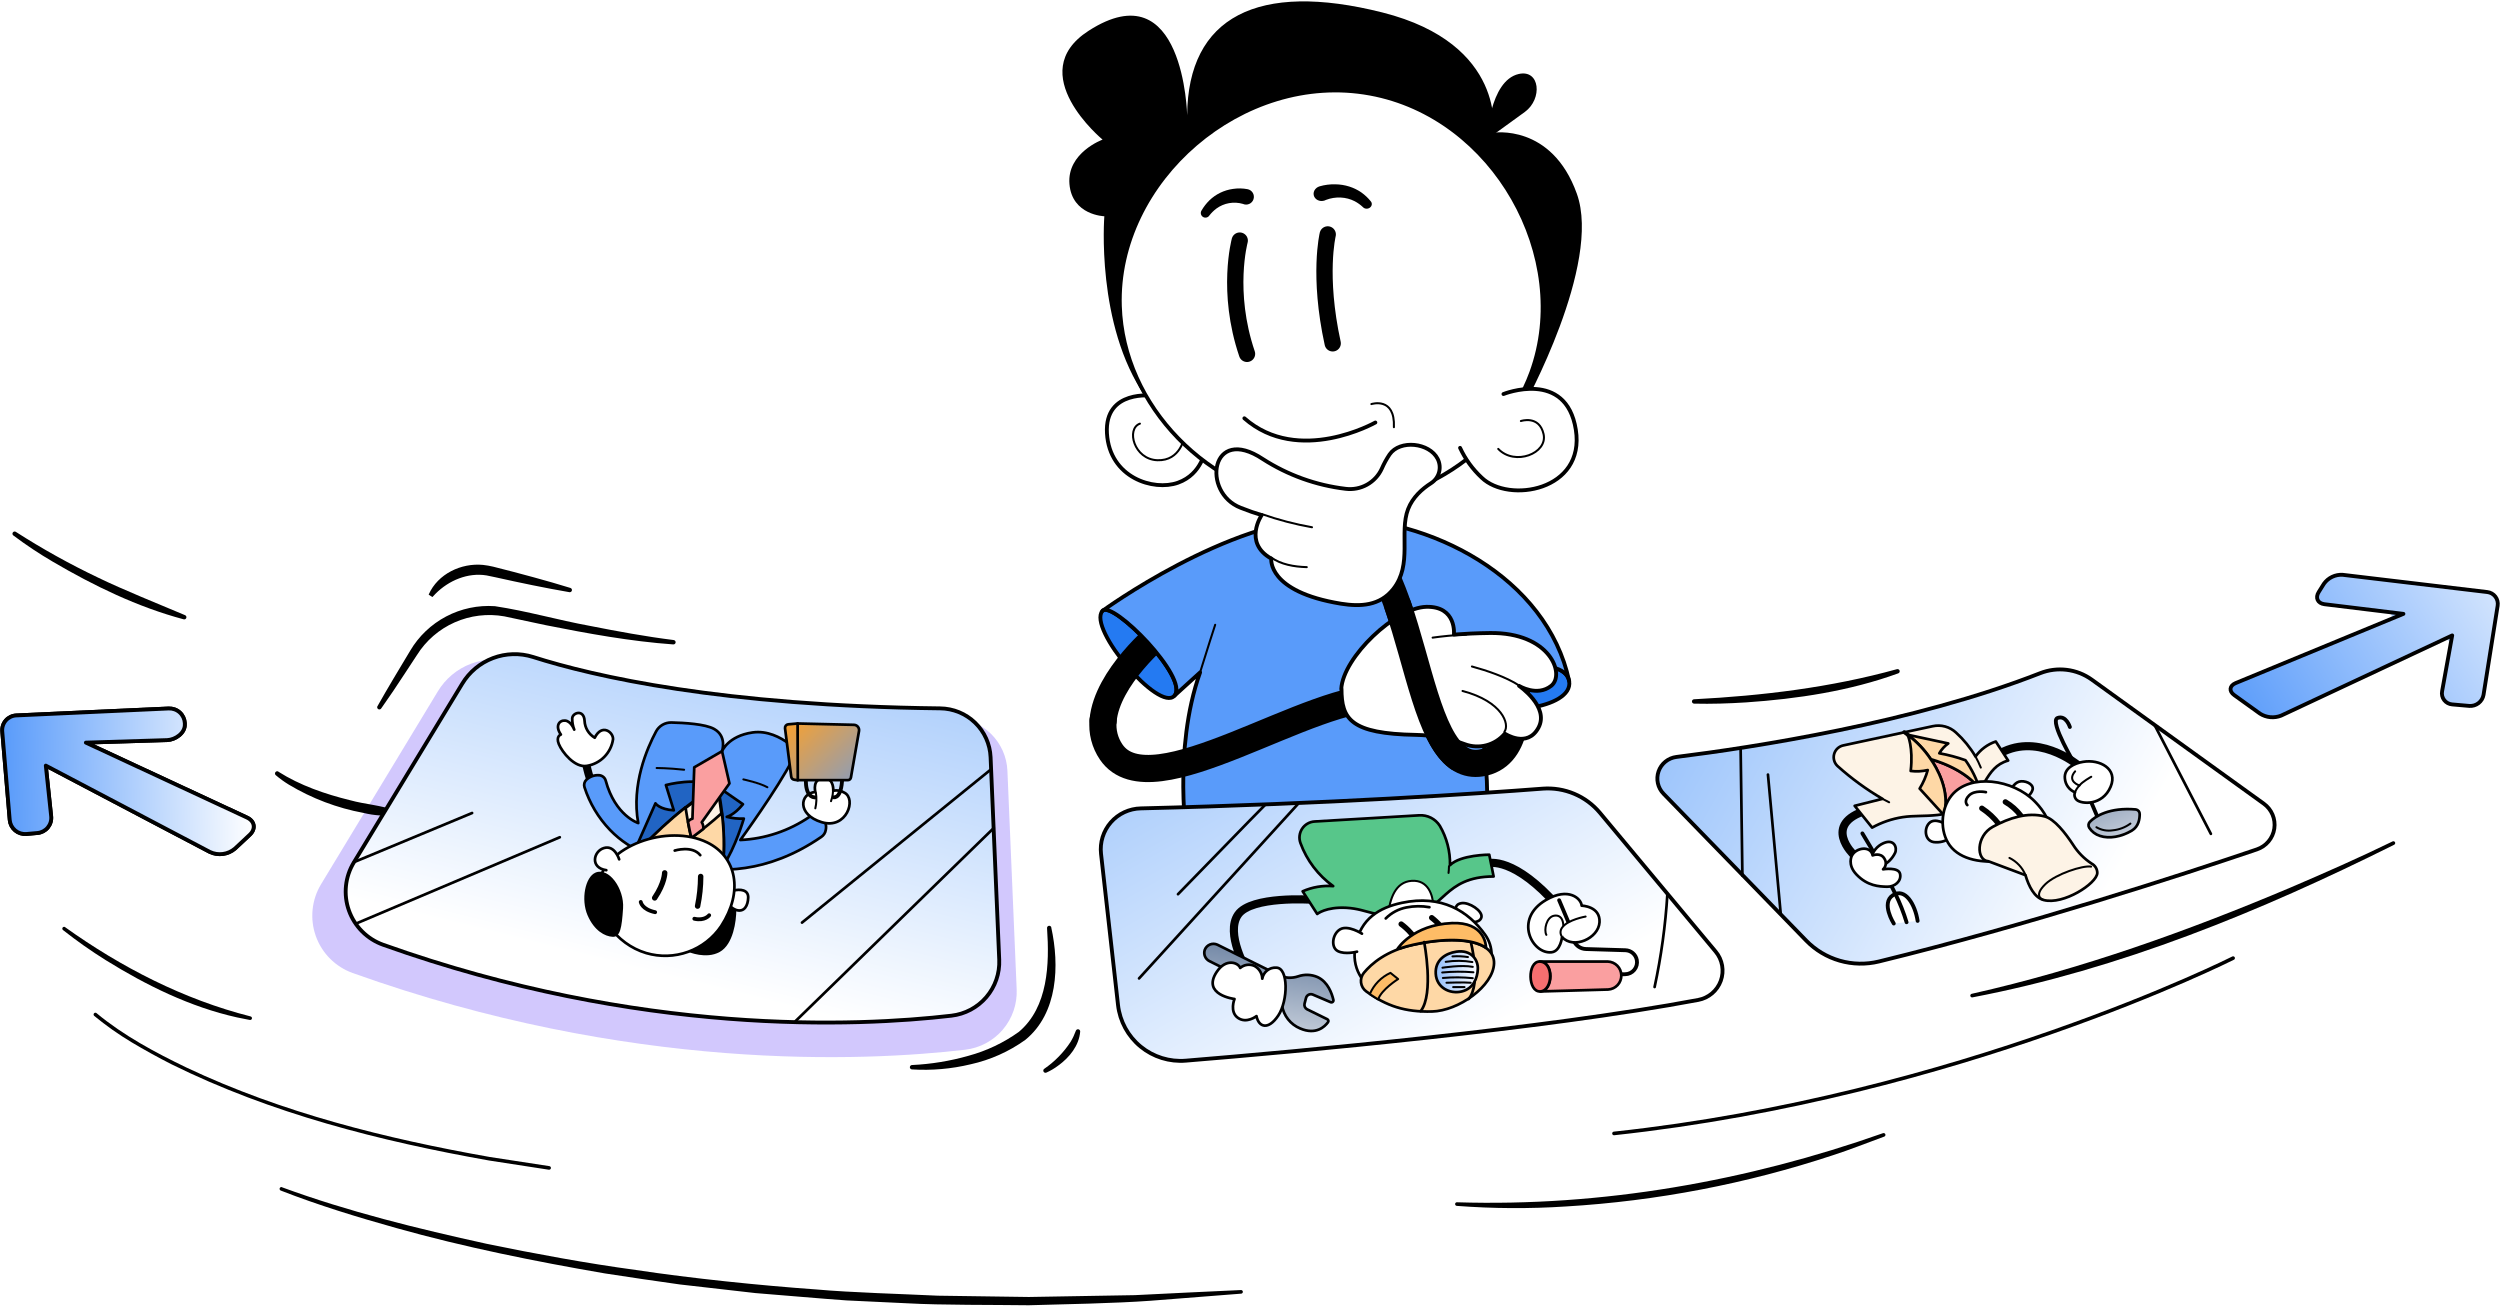 <?xml version="1.0" encoding="UTF-8"?> <svg xmlns="http://www.w3.org/2000/svg" width="634" height="332" viewBox="0 0 634 332" fill="none"> <g clip-path="url(#clip0_64_4447)"> <g filter="url(#filter0_f_64_4447)"> <path d="M130.426 168.017C147.066 173.328 181.927 181.385 241.682 182.097C245.256 182.138 248.679 183.545 251.246 186.031C253.812 188.516 255.327 191.889 255.48 195.456L257.829 250.898C257.988 254.627 256.73 258.279 254.306 261.119C251.881 263.96 248.471 265.78 244.76 266.213C219.052 269.208 159.642 271.899 89.425 246.752C87.27 245.977 85.314 244.733 83.698 243.111C82.083 241.489 80.848 239.528 80.084 237.371C79.32 235.214 79.045 232.914 79.279 230.638C79.513 228.362 80.251 226.166 81.438 224.209L111.037 175.331C112.976 172.112 115.943 169.64 119.461 168.313C122.979 166.986 126.841 166.882 130.426 168.017Z" fill="#C0B1FD" fill-opacity="0.7"></path> </g> <path d="M376.868 177.302C377.98 181.917 399.123 179.954 397.94 172.734C396.758 165.515 374.95 169.347 376.868 177.302Z" fill="#247AF2" stroke="black" stroke-width="0.979" stroke-linecap="round" stroke-linejoin="round"></path> <path d="M382.319 160.517C382.319 160.517 386.234 174.987 383.767 184.803" stroke="black" stroke-width="6.891" stroke-linecap="round" stroke-linejoin="round"></path> <path d="M279.582 154.924C282.048 152.069 301.687 171.999 297.858 176.418C294.029 180.837 275.745 159.335 279.582 154.924Z" fill="#247AF2" stroke="black" stroke-width="0.979" stroke-linecap="round" stroke-linejoin="round"></path> <path d="M294.17 160.665C294.17 160.665 280.694 171.717 279.746 182.707" stroke="black" stroke-width="6.891" stroke-linecap="round" stroke-linejoin="round"></path> <path d="M376.868 177.302C374.95 169.347 396.758 165.522 397.94 172.734C392.342 146.382 362.703 131.067 337.066 131.364C311.429 131.661 279.582 154.923 279.582 154.923C282.048 152.068 301.687 171.999 297.858 176.418L304.342 170.528C297.294 190.255 301.1 213.814 301.1 213.814L376.422 209.989C379.366 198.209 372.585 165.225 372.585 165.225C374.277 169.152 375.708 173.186 376.868 177.302Z" fill="#599BFA" stroke="black" stroke-width="0.979" stroke-linecap="round" stroke-linejoin="round"></path> <path d="M386.406 103.018C386.406 103.018 406.304 67.037 399.89 49.133C393.477 31.229 378.67 33.669 378.67 33.669C378.67 33.669 382.201 11.143 350.589 3.164C318.977 -4.814 301.257 4.267 301.061 29.227C301.061 29.227 300.278 -7.778 276.074 7.803C259.277 18.62 279.613 35.406 279.613 35.406C279.613 35.406 270.553 38.722 271.211 46.669C271.869 54.616 280.06 54.843 280.06 54.843C280.06 54.843 277.843 82.446 290.451 100.562L386.406 103.018Z" fill="black"></path> <path d="M377.08 35.328C377.08 35.328 377.683 20.467 385.153 18.762C390.564 17.549 391.23 25.058 386.719 28.375C382.209 31.691 377.08 35.328 377.08 35.328Z" fill="black"></path> <path d="M326.816 122.674C328.604 126.561 329.665 130.741 329.948 135.009C330.041 136.884 330.843 138.654 332.192 139.96C333.541 141.267 335.336 142.014 337.215 142.049C338.96 142.077 340.659 141.488 342.012 140.386C343.365 139.284 344.284 137.74 344.607 136.026C345.178 132.897 345.828 128.611 346.306 123.151L326.816 122.674Z" fill="white" stroke="black" stroke-width="0.979" stroke-linecap="round" stroke-linejoin="round"></path> <path d="M292.439 100.366C292.439 100.366 280.059 98.638 280.725 109.901C281.39 121.165 292.549 124.622 298.735 122.416C304.921 120.21 305.704 113.836 305.704 113.836" fill="white"></path> <path d="M292.439 100.366C292.439 100.366 280.059 98.638 280.725 109.901C281.39 121.165 292.549 124.622 298.735 122.416C304.921 120.21 305.704 113.836 305.704 113.836" stroke="black" stroke-width="0.979" stroke-linecap="round" stroke-linejoin="round"></path> <path d="M300.356 110.746C300.356 110.746 299.471 116.933 293.504 116.714C287.538 116.495 285.549 108.728 289.08 107.438" fill="white"></path> <path d="M300.356 110.746C300.356 110.746 299.471 116.933 293.504 116.714C287.538 116.495 285.549 108.728 289.08 107.438" stroke="black" stroke-width="0.517" stroke-linecap="round" stroke-linejoin="round"></path> <path d="M388.356 94.406C380.345 116.362 356.392 130.214 332.641 127.758C306.425 125.044 284.805 102.924 283.998 77.62C282.98 45.793 315.164 17.822 347.426 23.736C378.943 29.5 398.935 65.356 388.356 94.406Z" fill="white" stroke="black" stroke-width="0.979" stroke-linecap="round" stroke-linejoin="round"></path> <path d="M381.277 99.928C381.277 99.928 397.196 93.522 399.632 108.986C402.067 124.45 382.608 127.759 375.756 121.133C373.456 118.994 371.594 116.428 370.275 113.578" fill="white"></path> <path d="M381.277 99.928C381.277 99.928 397.196 93.522 399.632 108.986C402.067 124.45 382.608 127.759 375.756 121.133C373.456 118.994 371.594 116.428 370.275 113.578" stroke="black" stroke-width="0.979" stroke-linecap="round" stroke-linejoin="round"></path> <path d="M385.701 106.772C385.701 106.772 390.345 105.208 391.449 110.089C392.553 114.97 384.151 118.255 379.954 113.843" fill="white"></path> <path d="M385.701 106.772C385.701 106.772 390.345 105.208 391.449 110.089C392.553 114.97 384.151 118.255 379.954 113.843" stroke="black" stroke-width="0.517" stroke-linecap="round" stroke-linejoin="round"></path> <path d="M348.792 107.148C348.792 107.148 329.34 118.146 315.571 106.076L348.792 107.148Z" fill="white"></path> <path d="M348.792 107.148C348.792 107.148 329.34 118.146 315.571 106.076" stroke="black" stroke-width="0.979" stroke-linecap="round" stroke-linejoin="round"></path> <path d="M315.192 51.706C314.058 51.377 312.863 51.312 311.7 51.516C310.537 51.721 309.437 52.19 308.484 52.887C307.809 53.396 307.205 53.992 306.687 54.66C306.602 54.789 306.493 54.9 306.365 54.988C306.238 55.075 306.094 55.136 305.943 55.168C305.791 55.2 305.635 55.201 305.483 55.173C305.331 55.144 305.187 55.086 305.057 55.002C304.928 54.917 304.816 54.808 304.729 54.681C304.641 54.553 304.58 54.41 304.548 54.259C304.517 54.108 304.515 53.952 304.543 53.8C304.572 53.648 304.63 53.503 304.715 53.374C305.258 52.44 305.923 51.583 306.692 50.823C308.32 49.245 310.409 48.226 312.656 47.913C313.898 47.719 315.164 47.742 316.398 47.98C316.671 48.035 316.929 48.146 317.156 48.308C317.383 48.469 317.573 48.676 317.714 48.916C317.854 49.156 317.943 49.423 317.973 49.699C318.003 49.976 317.975 50.255 317.889 50.52C317.804 50.784 317.663 51.028 317.476 51.234C317.29 51.441 317.062 51.605 316.807 51.717C316.552 51.83 316.276 51.886 315.998 51.885C315.72 51.883 315.445 51.822 315.192 51.706Z" fill="black"></path> <path d="M336.278 50.692C337.459 50.24 338.729 50.036 339.99 50.094C341.251 50.153 342.469 50.473 343.55 51.03C344.318 51.438 345.017 51.94 345.631 52.52C345.733 52.635 345.86 52.729 346.004 52.797C346.149 52.866 346.308 52.908 346.472 52.92C346.637 52.933 346.803 52.916 346.963 52.87C347.123 52.825 347.272 52.752 347.403 52.655C347.534 52.559 347.643 52.441 347.725 52.307C347.806 52.175 347.859 52.029 347.879 51.88C347.899 51.731 347.887 51.581 347.843 51.438C347.798 51.296 347.723 51.164 347.621 51.049C346.956 50.216 346.168 49.471 345.278 48.832C343.395 47.508 341.071 46.776 338.642 46.742C337.298 46.704 335.948 46.877 334.652 47.253C334.365 47.338 334.099 47.476 333.871 47.658C333.644 47.84 333.46 48.062 333.331 48.309C333.202 48.557 333.132 48.824 333.125 49.093C333.117 49.363 333.173 49.628 333.289 49.872C333.404 50.117 333.577 50.334 333.795 50.51C334.013 50.687 334.272 50.818 334.554 50.895C334.836 50.973 335.136 50.995 335.433 50.96C335.73 50.925 336.018 50.834 336.278 50.692Z" fill="black"></path> <path d="M323.942 137.912C323.942 137.912 325.712 148.518 336.33 148.737C346.948 148.956 350.033 142.112 349.368 135.925" stroke="black" stroke-width="0.517" stroke-linecap="round" stroke-linejoin="round"></path> <path d="M304.342 170.521C305.963 165.218 308.171 158.444 308.171 158.444" stroke="black" stroke-width="0.517" stroke-linecap="round" stroke-linejoin="round"></path> <path d="M279.222 216.529L283.528 254.856C283.991 258.988 286.05 262.777 289.268 265.416C292.486 268.054 296.608 269.334 300.756 268.982C329.408 266.635 391.371 260.972 430.672 253.581C431.968 253.339 433.179 252.763 434.183 251.91C435.187 251.057 435.951 249.956 436.397 248.717C436.844 247.477 436.958 246.143 436.728 244.846C436.499 243.549 435.933 242.335 435.089 241.324L405.74 206.126C403.983 204.026 401.75 202.375 399.227 201.31C396.703 200.245 393.962 199.796 391.23 200.001C374.88 201.26 337.097 203.842 289.3 205.007C287.858 205.037 286.439 205.367 285.133 205.976C283.826 206.585 282.661 207.46 281.713 208.544C280.764 209.629 280.053 210.899 279.624 212.274C279.195 213.649 279.058 215.098 279.222 216.529Z" fill="url(#paint0_linear_64_4447)" stroke="black" stroke-width="0.979" stroke-linecap="round" stroke-linejoin="round"></path> <path d="M572.358 215.402C553.251 221.886 514.263 234.605 476.489 243.834C473.217 244.633 469.793 244.563 466.557 243.631C463.32 242.7 460.384 240.939 458.04 238.523L421.871 201.291C421.153 200.555 420.656 199.634 420.434 198.631C420.212 197.628 420.274 196.583 420.614 195.613C420.954 194.644 421.558 193.788 422.359 193.143C423.159 192.497 424.123 192.088 425.144 191.96C444.454 189.551 485.141 183.356 517.38 170.724C519.523 169.88 521.844 169.586 524.13 169.87C526.416 170.155 528.594 171.007 530.465 172.351L574.096 203.81C575.079 204.518 575.848 205.483 576.319 206.599C576.789 207.714 576.943 208.938 576.764 210.135C576.584 211.332 576.078 212.457 575.301 213.386C574.524 214.315 573.506 215.013 572.358 215.402Z" fill="url(#paint1_linear_64_4447)" stroke="black" stroke-width="0.979" stroke-linecap="round" stroke-linejoin="round"></path> <path d="M429.631 177.333C446.944 176.442 464.312 174.345 481.046 169.707C481.186 169.663 481.337 169.676 481.467 169.743C481.597 169.81 481.695 169.926 481.741 170.065C481.786 170.204 481.775 170.355 481.709 170.486C481.644 170.616 481.529 170.716 481.391 170.763C469.026 175.253 455.855 177.239 442.763 178.131C438.393 178.405 434.024 178.553 429.631 178.444C429.483 178.444 429.342 178.385 429.238 178.281C429.133 178.177 429.075 178.036 429.075 177.889C429.075 177.741 429.133 177.6 429.238 177.496C429.342 177.392 429.483 177.333 429.631 177.333Z" fill="black"></path> <path d="M573.125 180.97C573.915 181.476 574.815 181.786 575.749 181.875C576.684 181.963 577.626 181.827 578.497 181.478L619.044 162.456C620.61 161.728 621.628 162.518 621.322 164.208L619.318 175.268C619.24 175.659 619.247 176.063 619.337 176.451C619.427 176.84 619.599 177.205 619.841 177.522C620.083 177.839 620.39 178.102 620.741 178.291C621.092 178.481 621.48 178.594 621.878 178.623L626.216 179.007C627.06 179.068 627.897 178.813 628.564 178.293C629.231 177.773 629.681 177.024 629.826 176.191L633.405 153.594C633.47 153.193 633.453 152.783 633.355 152.389C633.257 151.995 633.08 151.624 632.835 151.301C632.59 150.977 632.282 150.706 631.929 150.504C631.576 150.303 631.185 150.175 630.782 150.128L594.119 145.756C593.194 145.696 592.27 145.874 591.434 146.272C590.597 146.671 589.877 147.277 589.342 148.032L588.027 150.128C587.103 151.583 587.753 152.976 589.452 153.21L605.215 155.44C606.922 155.682 607.016 156.425 605.426 157.09L566.955 173.219C565.389 173.883 565.209 175.252 566.602 176.261L573.125 180.97Z" fill="url(#paint2_linear_64_4447)"></path> <path d="M573.125 180.97C573.915 181.477 574.815 181.787 575.749 181.875C576.684 181.964 577.626 181.828 578.497 181.479L621.878 161.142L619.318 175.284C619.24 175.675 619.247 176.079 619.337 176.467C619.427 176.856 619.599 177.221 619.841 177.538C620.083 177.855 620.39 178.118 620.741 178.308C621.092 178.497 621.48 178.611 621.878 178.64L626.216 179.023C627.06 179.084 627.897 178.83 628.564 178.309C629.231 177.789 629.681 177.04 629.826 176.207L633.405 153.61C633.47 153.209 633.453 152.799 633.355 152.405C633.257 152.011 633.08 151.641 632.835 151.317C632.59 150.993 632.282 150.722 631.929 150.521C631.576 150.319 631.185 150.191 630.782 150.145L594.119 145.772C593.194 145.712 592.27 145.89 591.434 146.288C590.597 146.687 589.877 147.293 589.342 148.048L588.027 150.145C587.103 151.599 587.753 152.992 589.452 153.226L609.506 155.675L566.955 173.235C565.389 173.9 565.209 175.268 566.602 176.277L573.125 180.97Z" fill="url(#paint3_linear_64_4447)" stroke="black" stroke-width="0.979" stroke-linecap="round" stroke-linejoin="round"></path> <path d="M266.599 235.207C268.713 244.805 268.298 256.991 260.013 263.718C255.86 266.695 251.144 268.8 246.153 269.905C241.287 271.078 236.271 271.516 231.275 271.203C231.128 271.198 230.988 271.135 230.888 271.027C230.787 270.919 230.733 270.776 230.739 270.628C230.744 270.481 230.807 270.342 230.915 270.241C231.023 270.141 231.167 270.087 231.314 270.092C236.155 269.863 240.953 269.075 245.613 267.746C250.205 266.501 254.536 264.442 258.4 261.668C265.808 255.411 266.16 244.46 265.534 235.434C265.507 235.289 265.539 235.139 265.622 235.017C265.706 234.895 265.835 234.812 265.98 234.785C266.125 234.758 266.275 234.79 266.397 234.873C266.519 234.957 266.603 235.085 266.63 235.231L266.599 235.207Z" fill="black"></path> <path d="M273.936 261.622C273.646 265.196 271.172 268.208 268.376 270.226C267.453 270.924 266.455 271.517 265.401 271.994C265.271 272.064 265.118 272.08 264.977 272.038C264.835 271.997 264.716 271.9 264.645 271.771C264.574 271.641 264.558 271.489 264.6 271.347C264.642 271.205 264.738 271.086 264.868 271.016C267.501 269.197 269.756 266.886 271.508 264.211C272.047 263.304 272.497 262.348 272.855 261.356C272.908 261.236 273 261.137 273.117 261.078C273.234 261.019 273.368 261.002 273.496 261.031C273.624 261.06 273.738 261.132 273.818 261.235C273.899 261.339 273.94 261.467 273.936 261.598V261.622Z" fill="black"></path> <path d="M95.744 179.062C98.297 174.526 101.303 169.551 104.005 165.053C106.18 161.355 109.345 158.336 113.144 156.335C116.942 154.335 121.224 153.431 125.508 153.727C133.628 154.948 141.505 157.247 149.532 158.71C156.579 160.102 163.705 161.424 170.854 162.316C171 162.335 171.132 162.411 171.223 162.526C171.313 162.642 171.355 162.788 171.34 162.934C171.322 163.076 171.251 163.206 171.14 163.298C171.03 163.39 170.888 163.435 170.745 163.426C159.876 162.644 149.164 160.681 138.491 158.561L127.904 156.309C123.648 155.549 119.262 156.079 115.31 157.83C111.358 159.581 108.021 162.472 105.728 166.133L102.752 170.669C100.789 173.699 98.764 176.695 96.676 179.657C96.597 179.781 96.472 179.869 96.328 179.901C96.184 179.934 96.033 179.908 95.908 179.829C95.784 179.75 95.695 179.625 95.663 179.481C95.631 179.337 95.657 179.187 95.736 179.062H95.744Z" fill="black"></path> <path d="M144.442 150.184C138.178 149.104 131.913 147.798 125.649 146.398C125.085 146.273 123.965 146.03 123.401 145.929C118.641 145.146 113.786 147.211 110.45 150.575C110.238 150.809 109.87 151.185 109.667 151.404C109.455 151.279 110.137 151.709 109.197 151.115C108.257 150.52 108.938 150.942 108.727 150.809V150.747C111.021 145.545 116.973 142.714 122.509 143.261C123.371 143.357 124.226 143.506 125.069 143.707C128.538 144.583 132.015 145.483 135.468 146.437C138.546 147.282 141.615 148.158 144.669 149.104C144.798 149.148 144.907 149.237 144.974 149.355C145.042 149.473 145.064 149.612 145.036 149.745C145.008 149.878 144.932 149.996 144.823 150.077C144.713 150.158 144.578 150.196 144.442 150.184Z" fill="black"></path> <path d="M70.623 195.715C76.105 199.195 82.495 201.393 88.814 202.942C92.659 204.006 96.644 204.178 100.395 205.601C100.514 205.647 100.614 205.73 100.68 205.838C100.747 205.946 100.776 206.072 100.764 206.198C100.751 206.325 100.698 206.443 100.612 206.536C100.525 206.629 100.411 206.691 100.286 206.712C97.575 207.001 94.834 206.813 92.189 206.157C85.496 204.917 79.08 202.488 73.247 198.984C72.076 198.269 70.963 197.464 69.919 196.575C69.809 196.477 69.742 196.34 69.734 196.194C69.725 196.047 69.774 195.903 69.872 195.793C69.917 195.735 69.974 195.688 70.038 195.652C70.103 195.617 70.174 195.595 70.247 195.588C70.32 195.581 70.393 195.588 70.463 195.61C70.534 195.632 70.599 195.667 70.655 195.715H70.623Z" fill="black"></path> <path d="M135.179 166.61C150.62 171.53 182.945 178.992 238.417 179.641C241.731 179.676 244.905 180.98 247.286 183.283C249.666 185.587 251.071 188.715 251.212 192.023L253.404 243.389C253.554 246.846 252.386 250.232 250.137 252.865C247.888 255.497 244.724 257.181 241.282 257.578C217.431 260.354 162.304 262.849 97.153 239.587C95.155 238.872 93.34 237.721 91.841 236.219C90.342 234.717 89.197 232.901 88.487 230.902C87.777 228.903 87.521 226.772 87.737 224.662C87.954 222.552 88.637 220.517 89.738 218.703L117.208 173.415C119.001 170.428 121.75 168.132 125.011 166.897C128.271 165.663 131.853 165.561 135.179 166.61Z" fill="url(#paint4_linear_64_4447)" stroke="black" stroke-width="0.979" stroke-linecap="round" stroke-linejoin="round"></path> <path d="M151.271 201.518C149.951 198.793 149.02 195.897 148.506 192.914L151.271 201.518Z" fill="white"></path> <path d="M151.271 201.518C149.951 198.793 149.02 195.897 148.506 192.914" stroke="black" stroke-width="2.067" stroke-linecap="round" stroke-linejoin="round"></path> <path d="M4.009 134.876C10.724 139.186 17.704 143.069 24.909 146.5C31.174 149.542 40.413 153.258 46.897 155.995C47.037 156.042 47.153 156.142 47.219 156.274C47.285 156.407 47.296 156.559 47.25 156.699C47.203 156.839 47.102 156.955 46.97 157.021C46.838 157.087 46.685 157.098 46.545 157.051C34.862 153.923 23.836 148.572 13.43 142.471C9.945 140.431 6.58 138.193 3.352 135.768C3.245 135.677 3.177 135.549 3.161 135.41C3.146 135.27 3.183 135.13 3.266 135.017C3.349 134.905 3.472 134.827 3.61 134.801C3.748 134.775 3.89 134.802 4.009 134.876Z" fill="black"></path> <path d="M526.91 193.986C526.91 193.986 516.299 185.155 506.354 191.561" stroke="black" stroke-width="2.067" stroke-linecap="round" stroke-linejoin="round"></path> <path d="M470.091 216.755C470.091 216.755 461.908 209.027 473.403 205.492" stroke="black" stroke-width="2.067" stroke-linecap="round" stroke-linejoin="round"></path> <path d="M506.127 188.049C504.057 188.749 502.26 190.082 500.99 191.859C499.655 189.592 497.984 187.54 496.033 185.773C495.256 185.05 494.315 184.526 493.291 184.246C492.267 183.965 491.19 183.936 490.153 184.162L467.444 189.043C466.891 189.162 466.381 189.432 465.972 189.822C465.563 190.213 465.27 190.71 465.126 191.257C464.983 191.804 464.994 192.38 465.158 192.921C465.323 193.463 465.634 193.948 466.058 194.323C469.549 197.453 473.348 200.223 477.397 202.59L470.349 204.358L474.774 209.88C477.176 208.549 479.795 207.651 482.51 207.229C485.392 206.798 487.992 207.049 491.28 206.689C493.401 206.469 495.456 205.828 497.326 204.804C503.754 201.3 503.073 194.635 509.267 192.875L506.127 188.049Z" fill="#FDF3E6" stroke="black" stroke-width="0.689" stroke-linecap="round" stroke-linejoin="round"></path> <path d="M524.921 184.365C524.921 184.365 523.965 181.276 521.788 182.081C519.611 182.887 526.353 194.088 526.353 194.088L532.767 209.176" stroke="black" stroke-width="0.979" stroke-linecap="round" stroke-linejoin="round"></path> <path d="M528.264 193.204C526.135 193.548 523.394 194.768 523.652 197.412C523.711 198.178 523.981 198.913 524.433 199.534C524.885 200.156 525.501 200.64 526.213 200.932C526.08 201.266 526.054 201.633 526.14 201.982C526.226 202.331 526.418 202.645 526.691 202.879C527.842 203.912 533.158 204.444 535.257 199.508C537.183 194.979 532.477 192.476 528.264 193.204Z" fill="white" stroke="black" stroke-width="0.689" stroke-linecap="round" stroke-linejoin="round"></path> <path d="M526.252 195.613C524.036 198.155 527.356 199.203 527.356 199.203C526.851 199.696 526.46 200.294 526.213 200.955" stroke="black" stroke-width="0.517" stroke-linecap="round" stroke-linejoin="round"></path> <path d="M527.356 199.203C528.022 198.265 530.339 196.99 530.339 196.99" stroke="black" stroke-width="0.517" stroke-linecap="round" stroke-linejoin="round"></path> <path d="M472.299 211.351C475.362 216.325 478.159 221.458 480.678 226.728L472.299 211.351Z" fill="white"></path> <path d="M472.299 211.351C475.362 216.325 478.159 221.458 480.678 226.728" stroke="black" stroke-width="0.979" stroke-linecap="round" stroke-linejoin="round"></path> <path d="M480.263 234.206C480.263 234.206 476.943 229.012 480.044 227.026C483.145 225.039 485.682 229.372 486.308 233.541" fill="white"></path> <path d="M480.263 234.206C480.263 234.206 476.943 229.012 480.044 227.026C483.145 225.039 485.682 229.372 486.308 233.541" stroke="black" stroke-width="0.979" stroke-linecap="round" stroke-linejoin="round"></path> <path d="M483.505 233.877C482.759 231.422 481.816 229.032 480.686 226.728L483.505 233.877Z" fill="white"></path> <path d="M483.505 233.877C482.759 231.422 481.816 229.032 480.686 226.728" stroke="black" stroke-width="0.979" stroke-linecap="round" stroke-linejoin="round"></path> <path d="M474.515 217.694C474.689 216.846 475.064 216.053 475.609 215.38C476.155 214.708 476.854 214.176 477.648 213.83C480.412 212.618 481.203 215.066 480.576 216.317C479.886 217.736 478.739 218.882 477.319 219.571L474.515 217.694Z" fill="white" stroke="black" stroke-width="0.689" stroke-linecap="round" stroke-linejoin="round"></path> <path d="M469.645 216.982C470.702 214.933 474.406 214.385 474.899 216.927C474.899 216.927 476.943 216.098 477.882 217.749C478.16 218.165 478.279 218.666 478.219 219.163C478.158 219.659 477.922 220.117 477.554 220.455C477.554 220.455 481.469 219.798 481.86 221.62C482.252 223.443 480.537 224.929 478.548 224.874C476.559 224.82 473.623 224.718 470.811 221.785C468.376 219.243 469.645 216.982 469.645 216.982Z" fill="white" stroke="black" stroke-width="0.689" stroke-linecap="round" stroke-linejoin="round"></path> <path d="M502.094 200.243C501.695 199.609 498.617 195.206 489.659 192.546C489.659 192.546 494.076 198.452 493.363 204.686C493.302 205.245 493.302 205.809 493.363 206.368C494.729 206.038 496.045 205.531 497.278 204.858C499.252 203.756 500.91 202.167 502.094 200.243Z" fill="#FA9FA0" stroke="black" stroke-width="0.689" stroke-linecap="round" stroke-linejoin="round"></path> <path d="M489.66 192.524C487.832 189.862 485.55 187.543 482.917 185.672L489.66 192.524Z" fill="white"></path> <path d="M489.66 192.524C487.832 189.862 485.55 187.543 482.917 185.672" stroke="black" stroke-width="0.979" stroke-linecap="round" stroke-linejoin="round"></path> <path d="M498.445 192.797C496.287 192.026 494.069 191.435 491.813 191.029C492.375 190.044 493.148 189.195 494.076 188.542L483.802 186.336C486.093 188.051 488.073 190.143 489.659 192.523C498.618 195.182 501.695 199.563 502.094 200.22C501.278 197.568 500.047 195.063 498.445 192.797Z" fill="#FED8A6" stroke="black" stroke-width="0.689" stroke-linecap="round" stroke-linejoin="round"></path> <path d="M492.76 206.501C492.956 206.462 493.144 206.407 493.332 206.36C493.271 205.801 493.271 205.238 493.332 204.679C494.045 198.421 489.628 192.539 489.628 192.539C488.042 190.159 486.061 188.067 483.771 186.352C483.771 186.352 485.259 189.442 484.554 195.519C485.994 195.7 487.455 195.623 488.869 195.292C488.416 196.946 487.728 198.527 486.825 199.986L492.76 206.501Z" fill="#FED8A6" stroke="black" stroke-width="0.689" stroke-linecap="round" stroke-linejoin="round"></path> <path d="M529.955 208.457C531.279 207.025 535.022 204.686 541.647 205.281C541.922 205.323 542.174 205.463 542.354 205.676C542.534 205.889 542.63 206.16 542.625 206.438C542.625 207.612 542.414 209.567 540.621 210.647C537.966 212.211 534.944 212.782 532.516 211.976C531.411 211.618 530.463 210.892 529.83 209.919C529.687 209.696 529.621 209.431 529.644 209.167C529.667 208.902 529.776 208.652 529.955 208.457Z" fill="url(#paint5_linear_64_4447)" stroke="black" stroke-width="0.689" stroke-linecap="round" stroke-linejoin="round"></path> <path d="M531.655 209.786C532.9 210.528 534.367 210.805 535.797 210.568C537.415 210.416 538.961 209.827 540.268 208.863" stroke="black" stroke-width="0.517" stroke-linecap="round" stroke-linejoin="round"></path> <path d="M513.644 202.293C514.093 202.098 514.492 201.805 514.812 201.436C515.132 201.066 515.365 200.629 515.492 200.157C515.712 198.726 513.386 197.811 511.992 198.241C510.598 198.671 509.776 200.635 509.776 200.635L513.644 202.293Z" fill="white" stroke="black" stroke-width="0.689" stroke-linecap="round" stroke-linejoin="round"></path> <path d="M493.45 209.027C493.45 209.027 490.725 207.259 489.252 208.738C487.78 210.216 488.148 213.595 490.873 213.595C492.356 213.669 493.809 213.167 494.93 212.195L493.45 209.027Z" fill="white" stroke="black" stroke-width="0.689" stroke-linecap="round" stroke-linejoin="round"></path> <path d="M494.467 214.401C491.883 210.897 492.118 205.155 494.914 201.737C499.541 196.012 510.575 197.662 515.986 203.216C516.769 203.998 520.684 207.995 519.525 211.608C517.513 218.022 499.949 221.839 494.467 214.401Z" fill="white" stroke="black" stroke-width="0.689" stroke-linecap="round" stroke-linejoin="round"></path> <path d="M503.622 200.893C503.622 200.893 500.826 200.267 499.346 201.737C497.866 203.208 498.908 204.17 498.908 204.17" fill="white"></path> <path d="M503.622 200.893C503.622 200.893 500.826 200.267 499.346 201.737C497.866 203.208 498.908 204.17 498.908 204.17" stroke="black" stroke-width="0.689" stroke-linecap="round" stroke-linejoin="round"></path> <path d="M508.562 203.373C510.08 204.266 511.41 205.446 512.478 206.845L508.562 203.373Z" fill="white"></path> <path d="M508.562 203.373C510.08 204.266 511.41 205.446 512.478 206.845" stroke="black" stroke-width="1.378" stroke-linecap="round" stroke-linejoin="round"></path> <path d="M502.596 204.983C504.249 206.064 505.705 207.418 506.903 208.988L502.596 204.983Z" fill="white"></path> <path d="M502.596 204.983C504.249 206.064 505.705 207.418 506.903 208.988" stroke="black" stroke-width="1.378" stroke-linecap="round" stroke-linejoin="round"></path> <path d="M504.248 218.414C501.115 218.195 501.116 212.008 505.352 209.693C509.588 207.377 514.2 205.938 518.507 207.041C521.013 207.682 523.816 211.304 525.727 214.229C526.935 216.136 528.537 217.763 530.425 219.001C530.863 219.229 531.23 219.572 531.485 219.995C531.741 220.417 531.875 220.901 531.874 221.394C531.764 224.046 523.26 229.568 518.272 228.246C515.923 227.612 514.49 224.758 513.66 221.942L504.248 218.414Z" fill="#FDF3E6" stroke="black" stroke-width="0.689" stroke-linecap="round" stroke-linejoin="round"></path> <path d="M518.288 228.245C518.288 228.245 515.344 227.463 518.735 224.194C521.42 221.628 528.241 219.407 530.3 219.774" stroke="black" stroke-width="0.517" stroke-linecap="round" stroke-linejoin="round"></path> <path d="M513.676 221.941C512.897 220.034 511.446 218.479 509.596 217.569" stroke="black" stroke-width="0.517" stroke-linecap="round" stroke-linejoin="round"></path> <path d="M500.99 191.858C501.49 192.765 501.938 193.7 502.33 194.659" stroke="black" stroke-width="0.517" stroke-linecap="round" stroke-linejoin="round"></path> <path d="M477.397 202.59C478.063 202.95 478.619 203.232 479.081 203.459" stroke="black" stroke-width="0.517" stroke-linecap="round" stroke-linejoin="round"></path> <path d="M376.931 219.016C376.931 219.016 382.608 216.732 393.148 227.706" stroke="black" stroke-width="2.067" stroke-linecap="round" stroke-linejoin="round"></path> <path d="M332.571 228.168C332.571 228.168 317.388 227.135 313.997 231.922C310.606 236.709 316.205 246.134 316.205 246.134" stroke="black" stroke-width="2.067" stroke-linecap="round" stroke-linejoin="round"></path> <path d="M357.331 232C366.376 231.116 365.945 222.278 378.779 222.278L377.675 216.755C377.675 216.755 370.377 216.755 367.722 219.407C367.794 215.912 366.903 212.465 365.146 209.442C364.593 208.566 363.814 207.855 362.891 207.384C361.968 206.913 360.934 206.7 359.9 206.767L333.401 208.331C332.764 208.367 332.145 208.551 331.592 208.869C331.039 209.187 330.569 209.63 330.219 210.162C329.868 210.694 329.648 211.302 329.575 211.934C329.502 212.567 329.579 213.209 329.799 213.806C331.401 218.195 334.291 221.998 338.092 224.718C335.443 224.516 332.786 224.97 330.355 226.04L334.043 231.781C334.043 231.781 336.251 229.943 341.412 230.217C347.152 230.561 348.263 232.884 357.331 232Z" fill="#57C68A" stroke="black" stroke-width="0.689" stroke-linecap="round" stroke-linejoin="round"></path> <path d="M357.997 223.38C353.87 223.67 352.469 227.855 351.991 232.133C353.772 232.233 355.558 232.189 357.331 232C359.577 231.802 361.715 230.948 363.478 229.544C363.353 227.143 362.272 223.091 357.997 223.38Z" fill="white" stroke="black" stroke-width="0.517" stroke-linecap="round" stroke-linejoin="round"></path> <path d="M369.273 230.968C369.273 230.968 368.678 229.403 370.596 229.051C372.515 228.699 376.125 231.038 375.678 232.657C375.232 234.276 372.436 233.838 372.436 233.838" fill="white"></path> <path d="M369.273 230.968C369.273 230.968 368.678 229.403 370.596 229.051C372.515 228.699 376.125 231.038 375.678 232.657C375.232 234.276 372.436 233.838 372.436 233.838" stroke="black" stroke-width="0.689" stroke-linecap="round" stroke-linejoin="round"></path> <path d="M355.507 228.957C365.561 226.822 372.366 231.038 376.649 237.076C380.932 243.115 376.43 252.313 365.811 254.284C355.193 256.255 341.443 251.304 343.776 239.634C345.1 233.025 349.704 230.193 355.507 228.957Z" fill="white" stroke="black" stroke-width="0.689" stroke-linecap="round" stroke-linejoin="round"></path> <path d="M345.39 236.779C345.39 236.779 341.85 234.503 339.861 235.676C337.872 236.85 337.434 240.244 339.274 241.199C341.114 242.153 344.137 241.347 344.137 241.347" fill="white"></path> <path d="M345.39 236.779C345.39 236.779 341.85 234.503 339.861 235.676C337.872 236.85 337.434 240.244 339.274 241.199C341.114 242.153 344.137 241.347 344.137 241.347" stroke="black" stroke-width="0.689" stroke-linecap="round" stroke-linejoin="round"></path> <path d="M363.079 232.735C363.079 232.735 366.211 235.081 367.135 237.741L363.079 232.735Z" fill="white"></path> <path d="M363.079 232.735C363.079 232.735 366.211 235.081 367.135 237.741" stroke="black" stroke-width="1.378" stroke-linecap="round" stroke-linejoin="round"></path> <path d="M355.343 234.354C355.343 234.354 358.804 236.779 359.767 239.947L355.343 234.354Z" fill="white"></path> <path d="M355.343 234.354C355.343 234.354 358.804 236.779 359.767 239.947" stroke="black" stroke-width="1.378" stroke-linecap="round" stroke-linejoin="round"></path> <path d="M351.427 232.915C352.863 231.477 354.7 230.504 356.697 230.123C358.608 229.746 360.573 229.727 362.492 230.068" fill="white"></path> <path d="M351.427 232.915C352.863 231.477 354.7 230.504 356.697 230.123C358.608 229.746 360.573 229.727 362.492 230.068" stroke="black" stroke-width="0.689" stroke-linecap="round" stroke-linejoin="round"></path> <path d="M308.735 239.58L324.294 247.308C325.83 248.049 327.597 248.156 329.212 247.605C330.81 247.047 332.56 247.111 334.114 247.785C336.776 248.997 337.786 252.016 338.146 253.573C338.168 253.665 338.163 253.762 338.133 253.851C338.102 253.941 338.047 254.021 337.974 254.081C337.901 254.141 337.812 254.18 337.718 254.192C337.624 254.205 337.528 254.191 337.442 254.152L332.931 252.227C332.763 252.157 332.582 252.123 332.399 252.128C332.217 252.134 332.038 252.178 331.874 252.259C331.711 252.34 331.566 252.455 331.452 252.597C331.337 252.739 331.254 252.903 331.208 253.08L330.833 254.519C330.761 254.802 330.789 255.101 330.912 255.366C331.034 255.63 331.244 255.845 331.506 255.974L336.58 258.469C336.652 258.5 336.716 258.547 336.767 258.607C336.817 258.666 336.853 258.737 336.871 258.813C336.89 258.889 336.89 258.968 336.872 259.045C336.854 259.121 336.818 259.192 336.768 259.252C335.985 260.323 333.746 262.56 329.721 260.816C328.517 260.316 327.462 259.517 326.656 258.494C325.85 257.471 325.32 256.259 325.116 254.973C324.99 254.307 324.712 253.679 324.305 253.136C323.898 252.594 323.372 252.152 322.767 251.844L306.683 243.725C306.181 243.468 305.788 243.039 305.577 242.516C305.365 241.993 305.349 241.412 305.532 240.878C305.646 240.574 305.822 240.297 306.048 240.065C306.275 239.832 306.547 239.649 306.848 239.527C307.149 239.405 307.472 239.347 307.797 239.356C308.122 239.365 308.441 239.441 308.735 239.58Z" fill="url(#paint6_linear_64_4447)" stroke="black" stroke-width="0.689" stroke-linecap="round" stroke-linejoin="round"></path> <path d="M308.539 246.502C310.928 242.88 314.068 244.155 314.514 245.469C315.004 245.05 315.604 244.778 316.244 244.687C316.883 244.595 317.535 244.688 318.124 244.953C318.712 245.269 319.206 245.736 319.555 246.304C319.905 246.873 320.097 247.524 320.113 248.191C320.251 247.37 320.689 246.63 321.344 246.114C321.998 245.598 322.821 245.343 323.652 245.399C326.784 245.399 326.675 253.784 324.169 257.539C321.663 261.293 319.228 260.558 318.641 257.687C318.641 257.687 316.135 259.674 313.942 258.133C311.75 256.592 313.065 253.346 313.065 253.346C313.065 253.346 304.71 252.314 308.539 246.502Z" fill="white" stroke="black" stroke-width="0.689" stroke-linecap="round" stroke-linejoin="round"></path> <path d="M367.464 219.666C367.464 220.377 367.386 220.933 367.347 221.371L367.464 219.666Z" fill="white"></path> <path d="M367.464 219.666C367.464 220.377 367.386 220.933 367.347 221.371" stroke="black" stroke-width="0.517" stroke-linecap="round" stroke-linejoin="round"></path> <path d="M398.379 237.005L399.162 238.687C399.432 239.266 399.857 239.758 400.391 240.109C400.925 240.46 401.546 240.655 402.185 240.674L412.2 240.979C412.895 240.998 413.563 241.256 414.09 241.709C414.618 242.162 414.973 242.782 415.097 243.466C415.178 243.902 415.163 244.35 415.053 244.779C414.942 245.208 414.739 245.608 414.458 245.951C414.177 246.293 413.824 246.57 413.425 246.763C413.025 246.955 412.588 247.058 412.145 247.064L404.416 247.174" fill="white"></path> <path d="M398.379 237.005L399.162 238.687C399.432 239.266 399.857 239.758 400.391 240.109C400.925 240.46 401.546 240.655 402.185 240.674L412.2 240.979C412.895 240.998 413.563 241.256 414.09 241.709C414.618 242.162 414.973 242.782 415.097 243.466C415.178 243.902 415.163 244.35 415.053 244.779C414.942 245.208 414.739 245.608 414.458 245.951C414.177 246.293 413.824 246.57 413.425 246.763C413.025 246.955 412.588 247.058 412.145 247.064L404.416 247.174" stroke="black" stroke-width="0.979" stroke-linecap="round" stroke-linejoin="round"></path> <path d="M392.044 228.246C397.807 224.867 400.994 227.909 401.112 229.677C401.112 229.677 405.865 229.787 405.638 233.877C405.411 237.968 399.005 240.831 396.132 237.632C396.132 237.632 395.771 241.23 393.477 241.496C388.614 242.043 383.751 233.095 392.044 228.246Z" fill="white" stroke="black" stroke-width="0.689" stroke-linecap="round" stroke-linejoin="round"></path> <path d="M392.154 237.077C391.488 235.864 392.154 232.548 394.143 232.219C396.131 231.891 397.016 233.877 396.132 237.632" fill="white"></path> <path d="M392.154 237.077C391.488 235.864 392.154 232.548 394.143 232.219C396.131 231.891 397.016 233.877 396.132 237.632" stroke="black" stroke-width="0.517" stroke-linecap="round" stroke-linejoin="round"></path> <path d="M395.395 228.3L398.081 234.652" stroke="black" stroke-width="0.979" stroke-linecap="round" stroke-linejoin="round"></path> <path d="M402.106 232.438C402.106 232.438 397.596 233.22 396.163 235.23C395.897 235.574 395.752 235.996 395.752 236.431C395.752 236.865 395.897 237.287 396.163 237.631" fill="white"></path> <path d="M402.106 232.438C402.106 232.438 397.596 233.22 396.163 235.23C395.897 235.574 395.752 235.996 395.752 236.431C395.752 236.865 395.897 237.287 396.163 237.631" stroke="black" stroke-width="0.517" stroke-linecap="round" stroke-linejoin="round"></path> <path d="M407.689 243.851H390.462C394.15 243.851 393.923 251.211 390.681 251.43L407.823 250.945C408.736 250.892 409.594 250.489 410.218 249.82C410.841 249.15 411.182 248.267 411.17 247.353C411.158 246.439 410.794 245.565 410.153 244.912C409.512 244.26 408.643 243.88 407.729 243.851H407.689Z" fill="#FA9FA0" stroke="black" stroke-width="0.689" stroke-linecap="round" stroke-linejoin="round"></path> <path d="M390.423 243.851C394.111 243.851 393.884 251.211 390.642 251.43C387.4 251.649 387.33 243.851 390.423 243.851Z" fill="#F76F70" stroke="black" stroke-width="0.689" stroke-linecap="round" stroke-linejoin="round"></path> <path d="M320.927 204.021C320.927 204.021 317.607 207.338 298.743 226.767" stroke="black" stroke-width="0.689" stroke-linecap="round" stroke-linejoin="round"></path> <path d="M422.849 226.767C422.362 234.683 421.278 242.55 419.608 250.303" stroke="black" stroke-width="0.689" stroke-linecap="round" stroke-linejoin="round"></path> <path d="M148.702 197.756C148.455 197.993 148.28 198.295 148.195 198.627C148.111 198.958 148.121 199.307 148.224 199.633C149.527 203.689 151.739 207.394 154.692 210.466C160.111 216.098 167.221 218.288 174.707 219.743C182.084 221.151 194.362 221.816 208.292 212.234C208.589 212.034 208.841 211.775 209.034 211.474C209.226 211.172 209.355 210.835 209.412 210.482C209.546 209.874 209.513 209.241 209.316 208.65C209.118 208.059 208.765 207.533 208.292 207.126C207.865 206.807 207.346 206.634 206.812 206.634C206.279 206.634 205.759 206.807 205.332 207.126C200.135 210.686 194.047 212.728 187.753 213.024C187.753 213.024 197.298 199.899 200.955 192.687C201.314 191.987 201.411 191.181 201.228 190.416C201.046 189.65 200.597 188.975 199.961 188.511C197.94 187.024 194.62 185.218 190.846 185.757C184.652 186.641 183.109 190.505 183.109 190.505C183.109 190.505 184.433 186.751 181.113 184.873C178.865 183.598 173.493 183.309 170.291 183.231C169.491 183.208 168.7 183.409 168.008 183.811C167.316 184.213 166.751 184.801 166.375 185.507C164.136 189.684 160.056 198.992 161.857 208.73C161.857 208.73 156.008 206.884 153.604 197.959C153.501 197.587 153.284 197.256 152.983 197.012C152.683 196.768 152.314 196.623 151.928 196.598C151.339 196.557 150.748 196.638 150.193 196.837C149.637 197.037 149.13 197.35 148.702 197.756Z" fill="#599BFA" stroke="black" stroke-width="0.689" stroke-linecap="round" stroke-linejoin="round"></path> <path d="M162.547 215.105C162.547 215.105 173.713 203.177 181.998 199.532C181.998 199.532 184.347 209.802 183.329 219.626L162.547 215.105Z" fill="#FDF3E6" stroke="black" stroke-width="0.979" stroke-linecap="round" stroke-linejoin="round"></path> <path d="M182.029 199.532C176.947 196.88 168.874 199.094 168.874 199.094L170.87 205.492C167.221 205.273 166.227 203.732 166.227 203.732L161.356 214.769L162.578 215.105C162.578 215.105 173.713 203.177 182.029 199.532Z" fill="#2164C3" stroke="black" stroke-width="0.689" stroke-linecap="round" stroke-linejoin="round"></path> <path d="M188.63 207.596C187.18 207.664 185.729 207.513 184.323 207.15C184.323 207.15 186.203 206.712 188.411 203.951L182.029 199.532C182.029 199.532 184.378 209.802 183.36 219.626C186.532 214.878 188.63 207.596 188.63 207.596Z" fill="#2164C3" stroke="black" stroke-width="0.689" stroke-linecap="round" stroke-linejoin="round"></path> <path d="M173.846 204.733C169.851 207.933 166.076 211.398 162.547 215.105L175.295 212.484C174.59 209.473 174.089 206.383 173.846 204.733Z" fill="#FED8A6" stroke="black" stroke-width="0.689" stroke-linecap="round" stroke-linejoin="round"></path> <path d="M183.07 206.188C180.599 208.419 178.003 210.508 175.295 212.445L183.329 219.586C183.713 215.123 183.627 210.632 183.07 206.188Z" fill="#FED8A6" stroke="black" stroke-width="0.689" stroke-linecap="round" stroke-linejoin="round"></path> <path d="M184.989 198.679L183.109 190.505L176.062 194.596L175.6 207.627C175.142 207.739 174.742 208.018 174.48 208.41C174.715 209.692 174.997 211.1 175.326 212.5C175.326 212.5 176.665 211.538 178.356 210.224C178.432 209.632 178.293 209.033 177.965 208.535L184.989 198.679Z" fill="#FA9FA0" stroke="black" stroke-width="0.689" stroke-linecap="round" stroke-linejoin="round"></path> <path d="M174.629 241.417C174.629 241.417 179.053 243.334 182.515 241.417C185.976 239.501 186.727 233.541 186.727 230.748C186.727 227.956 182.89 228.097 182.89 228.097L174.629 241.417Z" fill="black"></path> <path d="M185.756 225.883C187.823 225.375 189.812 225.664 189.742 227.651C189.671 229.638 188.779 231.406 186.719 230.78C186.103 230.562 185.547 230.201 185.097 229.727C184.648 229.252 184.318 228.677 184.135 228.05L185.756 225.883Z" fill="white" stroke="black" stroke-width="0.689" stroke-linecap="round" stroke-linejoin="round"></path> <path d="M163.87 241.699C167.356 242.725 171.078 242.615 174.497 241.384C177.916 240.153 180.853 237.866 182.883 234.855C188.63 226.016 186.759 217.272 179.351 213.65C169.398 208.793 153.134 214.495 151.709 224.475C150.707 231.687 156.188 239.423 163.87 241.699Z" fill="white" stroke="black" stroke-width="0.689" stroke-linecap="round" stroke-linejoin="round"></path> <path d="M171.113 215.707C171.113 215.707 175.537 214.33 177.581 216.873L171.113 215.707Z" fill="white"></path> <path d="M171.113 215.707C171.113 215.707 175.537 214.33 177.581 216.873" stroke="black" stroke-width="0.689" stroke-linecap="round" stroke-linejoin="round"></path> <path d="M151.043 221.284C154.418 219.884 158.341 225.375 158.012 230.342C157.684 235.309 157.292 237.687 155.358 237.577C153.424 237.468 150.714 236.083 149 232.102C147.285 228.121 148.397 222.387 151.043 221.284Z" fill="black"></path> <path d="M157.018 217.921C157.018 217.921 155.914 214.276 153.205 215.05C150.495 215.825 149.556 220.072 153.753 220.682" fill="white"></path> <path d="M157.018 217.921C157.018 217.921 155.914 214.276 153.205 215.05C150.495 215.825 149.556 220.072 153.753 220.682" stroke="black" stroke-width="0.689" stroke-linecap="round" stroke-linejoin="round"></path> <path d="M168.568 221.362C168.568 221.362 168.568 223.959 166.023 227.714L168.568 221.362Z" fill="white"></path> <path d="M168.568 221.362C168.568 221.362 168.568 223.959 166.023 227.714" stroke="black" stroke-width="1.378" stroke-linecap="round" stroke-linejoin="round"></path> <path d="M177.691 222.278C177.683 224.801 177.421 227.316 176.908 229.787L177.691 222.278Z" fill="white"></path> <path d="M177.691 222.278C177.683 224.801 177.421 227.316 176.908 229.787" stroke="black" stroke-width="1.378" stroke-linecap="round" stroke-linejoin="round"></path> <path d="M162.492 228.738C162.492 228.738 162.766 230.616 166.141 231.335L162.492 228.738Z" fill="white"></path> <path d="M162.492 228.738C162.492 228.738 162.766 230.616 166.141 231.335" stroke="black" stroke-width="0.979" stroke-linecap="round" stroke-linejoin="round"></path> <path d="M179.844 232.11C179.844 232.11 178.74 233.596 176.086 232.994L179.844 232.11Z" fill="white"></path> <path d="M179.844 232.11C179.844 232.11 178.74 233.596 176.086 232.994" stroke="black" stroke-width="0.979" stroke-linecap="round" stroke-linejoin="round"></path> <path d="M166.524 194.768C166.524 194.768 169.398 194.768 173.486 195.206L166.524 194.768Z" fill="white"></path> <path d="M166.524 194.768C166.524 194.768 169.398 194.768 173.486 195.206" stroke="black" stroke-width="0.517" stroke-linecap="round" stroke-linejoin="round"></path> <path d="M188.52 197.655C188.52 197.655 192.616 198.539 194.605 199.642L188.52 197.655Z" fill="white"></path> <path d="M188.52 197.655C188.52 197.655 192.616 198.539 194.605 199.642" stroke="black" stroke-width="0.517" stroke-linecap="round" stroke-linejoin="round"></path> <path d="M206.766 200.854C202.788 201.151 202.067 206.603 208.386 208.511C214.706 210.42 217.266 202.59 214.134 201.026C213.294 200.503 212.284 200.324 211.315 200.525C211.315 200.525 211.503 197.6 209.342 197.396C205.802 197.115 206.766 200.854 206.766 200.854Z" fill="white" stroke="black" stroke-width="0.689" stroke-linecap="round" stroke-linejoin="round"></path> <path d="M211.245 199.586C211.335 200.805 211.164 202.029 210.744 203.177" stroke="black" stroke-width="0.517" stroke-linecap="round" stroke-linejoin="round"></path> <path d="M206.914 201.08C207.118 202.381 207.068 203.709 206.766 204.991" stroke="black" stroke-width="0.517" stroke-linecap="round" stroke-linejoin="round"></path> <path d="M204.479 196.036C204.479 196.036 203.594 201.996 206.617 202.223" stroke="black" stroke-width="0.979" stroke-linecap="round" stroke-linejoin="round"></path> <path d="M211.44 202.184C211.44 202.184 213.727 202.77 213.578 195.997" stroke="black" stroke-width="0.979" stroke-linecap="round" stroke-linejoin="round"></path> <path d="M202.271 197.842H215.011C215.2 197.844 215.383 197.778 215.527 197.656C215.671 197.534 215.766 197.364 215.794 197.177L217.846 185.382C217.878 185.192 217.87 184.998 217.82 184.812C217.771 184.626 217.682 184.452 217.559 184.304C217.436 184.155 217.283 184.035 217.109 183.951C216.936 183.867 216.746 183.822 216.554 183.818L202.271 183.481V197.842Z" fill="url(#paint7_linear_64_4447)" stroke="black" stroke-width="0.689" stroke-linecap="round" stroke-linejoin="round"></path> <path d="M202.271 183.481L199.867 183.693C199.749 183.706 199.636 183.743 199.532 183.801C199.429 183.859 199.338 183.936 199.266 184.03C199.193 184.123 199.139 184.229 199.108 184.343C199.077 184.457 199.068 184.577 199.084 184.694L200.65 196.958C200.67 197.159 200.76 197.346 200.902 197.489C201.045 197.631 201.232 197.72 201.433 197.741L202.318 197.874L202.271 183.481Z" fill="url(#paint8_linear_64_4447)" stroke="black" stroke-width="0.689" stroke-linecap="round" stroke-linejoin="round"></path> <path d="M148.835 194.228C150.519 193.955 152.07 193.151 153.264 191.933C154.457 190.716 155.229 189.149 155.468 187.463C155.546 185.695 152.672 183.411 150.824 187.087C150.074 186.647 149.445 186.026 148.995 185.282C148.545 184.538 148.288 183.693 148.248 182.824C148.099 179.805 145.225 180.689 145.116 182.159C145.094 183.14 145.267 184.116 145.625 185.03C145.625 185.03 144.842 182.895 143.346 182.746C141.85 182.597 140.691 184.076 142.234 186.281C142.234 186.281 140.911 186.719 141.725 188.714C142.539 190.709 145.742 194.768 148.835 194.228Z" fill="white" stroke="black" stroke-width="0.689" stroke-linecap="round" stroke-linejoin="round"></path> <path d="M0.572 185.507C0.526 185.002 0.583 184.493 0.74 184.011C0.897 183.529 1.151 183.083 1.485 182.702C1.82 182.321 2.229 182.012 2.687 181.793C3.145 181.575 3.643 181.452 4.15 181.432L42.77 179.672C43.284 179.648 43.798 179.725 44.281 179.899C44.765 180.073 45.21 180.34 45.59 180.686C45.971 181.032 46.279 181.449 46.498 181.914C46.717 182.379 46.842 182.882 46.866 183.395V183.692C46.968 185.843 44.517 187.603 42.395 187.689L21.777 188.331L62.66 207.345C64.61 208.261 64.915 210.216 63.341 211.687L59.567 215.214C58.705 215.948 57.65 216.417 56.528 216.567C55.406 216.717 54.264 216.541 53.24 216.059L11.613 194.158L12.975 207.009C13.029 207.517 12.982 208.03 12.835 208.519C12.689 209.008 12.446 209.463 12.122 209.858C11.797 210.252 11.398 210.578 10.946 210.817C10.495 211.056 10 211.203 9.491 211.249L6.695 211.499C5.664 211.586 4.639 211.261 3.847 210.595C3.055 209.93 2.558 208.978 2.467 207.948L0.572 185.507Z" fill="url(#paint9_linear_64_4447)" stroke="black" stroke-width="0.979" stroke-linecap="round" stroke-linejoin="round"></path> <path d="M0.572 185.507C0.526 185.002 0.583 184.493 0.74 184.011C0.897 183.529 1.151 183.083 1.485 182.702C1.82 182.321 2.229 182.012 2.687 181.793C3.145 181.575 3.643 181.452 4.15 181.432L42.77 179.672C43.284 179.648 43.798 179.725 44.281 179.899C44.765 180.073 45.21 180.34 45.59 180.686C45.971 181.032 46.279 181.449 46.498 181.914C46.717 182.379 46.842 182.882 46.866 183.395V183.692C46.968 185.843 44.517 187.603 42.395 187.689L21.777 188.331L62.66 207.345C64.61 208.261 64.915 210.216 63.341 211.687L59.567 215.214C58.705 215.948 57.65 216.417 56.528 216.567C55.406 216.717 54.264 216.541 53.24 216.059L11.613 194.158L12.975 207.009C13.029 207.517 12.982 208.03 12.835 208.519C12.689 209.008 12.446 209.463 12.122 209.858C11.797 210.252 11.398 210.578 10.946 210.817C10.495 211.056 10 211.203 9.491 211.249L6.695 211.499C5.664 211.586 4.639 211.261 3.847 210.595C3.055 209.93 2.558 208.978 2.467 207.948L0.572 185.507Z" fill="url(#paint10_linear_64_4447)" stroke="black" stroke-width="0.979" stroke-linecap="round" stroke-linejoin="round"></path> <path d="M346.47 251.414C346.112 251.152 345.812 250.821 345.586 250.44C345.361 250.058 345.216 249.635 345.159 249.196C345.103 248.757 345.137 248.311 345.258 247.886C345.38 247.46 345.587 247.064 345.867 246.72C347.809 244.374 351.591 241.104 358.396 239.603C369.75 237.1 379.037 238.57 378.889 244.296C378.74 250.021 369.923 256.373 363.118 256.521C356.313 256.67 351.646 255.16 346.47 251.414Z" fill="#FED8A6" stroke="black" stroke-width="0.689" stroke-linecap="round" stroke-linejoin="round"></path> <path d="M372.953 238.695C372.953 238.695 375.756 249.372 372.444 253.346" stroke="black" stroke-width="0.689" stroke-linecap="round" stroke-linejoin="round"></path> <path d="M358.435 239.579C366.509 237.804 373.525 238.015 376.861 240.361C376.861 239.579 376.422 233.744 368.169 234.104C358.294 234.542 354.457 240.58 354.457 240.58H354.88C356.042 240.168 357.229 239.834 358.435 239.579Z" fill="#FEBC66" stroke="black" stroke-width="0.689" stroke-linecap="round" stroke-linejoin="round"></path> <path d="M361.168 238.915C361.168 238.915 363.744 252.024 360.283 256.435" stroke="black" stroke-width="0.689" stroke-linecap="round" stroke-linejoin="round"></path> <path d="M347.387 252.094C348.397 249.714 350.263 247.797 352.617 246.721L354.567 248.285C354.567 248.285 350.315 250.952 349.501 253.455L347.387 252.094Z" fill="#FEBC66" stroke="black" stroke-width="0.517" stroke-linecap="round" stroke-linejoin="round"></path> <path d="M369.343 241.348C373.157 240.785 374.879 243.452 374.778 245.744C374.676 248.035 373.666 250.742 370.651 251.446C367.636 252.15 364.308 250.444 364.105 246.948C363.901 243.452 366.618 241.747 369.343 241.348Z" fill="url(#paint11_linear_64_4447)" stroke="black" stroke-width="0.689" stroke-linecap="round" stroke-linejoin="round"></path> <path d="M365.812 245.415C365.812 245.415 370.62 244.632 373.493 245.196" stroke="black" stroke-width="0.517" stroke-linecap="round" stroke-linejoin="round"></path> <path d="M365.749 246.627C368.378 246.374 371.025 246.356 373.658 246.572" stroke="black" stroke-width="0.517" stroke-linecap="round" stroke-linejoin="round"></path> <path d="M365.921 248.011C368.441 247.787 370.977 247.806 373.493 248.066" stroke="black" stroke-width="0.517" stroke-linecap="round" stroke-linejoin="round"></path> <path d="M366.83 249.224C366.83 249.224 371.301 249.06 372.961 249.224" stroke="black" stroke-width="0.517" stroke-linecap="round" stroke-linejoin="round"></path> <path d="M368.521 250.326H371.395" stroke="black" stroke-width="0.517" stroke-linecap="round" stroke-linejoin="round"></path> <path d="M366.634 243.921C368.871 243.568 371.152 243.586 373.384 243.976" stroke="black" stroke-width="0.517" stroke-linecap="round" stroke-linejoin="round"></path> <path d="M368.348 242.544C369.656 242.452 370.969 242.507 372.264 242.708" stroke="black" stroke-width="0.517" stroke-linecap="round" stroke-linejoin="round"></path> <path d="M329.11 203.951L288.869 248.121" stroke="black" stroke-width="0.689" stroke-linecap="round" stroke-linejoin="round"></path> <path d="M89.746 218.648L119.721 206.18" stroke="black" stroke-width="0.689" stroke-linecap="round" stroke-linejoin="round"></path> <path d="M90.326 234.206L141.96 212.328" stroke="black" stroke-width="0.689" stroke-linecap="round" stroke-linejoin="round"></path> <path d="M201.754 258.947L252.018 209.99" stroke="black" stroke-width="0.689" stroke-linecap="round" stroke-linejoin="round"></path> <path d="M251.133 195.261L203.391 233.971" stroke="black" stroke-width="0.689" stroke-linecap="round" stroke-linejoin="round"></path> <path d="M441.423 189.817L441.87 222.059" stroke="black" stroke-width="0.689" stroke-linecap="round" stroke-linejoin="round"></path> <path d="M448.353 196.442L451.595 231.781" stroke="black" stroke-width="0.689" stroke-linecap="round" stroke-linejoin="round"></path> <path d="M546.517 184.076L560.675 211.46" stroke="black" stroke-width="0.689" stroke-linecap="round" stroke-linejoin="round"></path> <path d="M383.767 184.803C382.655 189.261 380.235 192.758 375.537 193.493C360.502 195.84 360.056 158.162 348.561 140.782" stroke="black" stroke-width="6.891" stroke-linecap="round" stroke-linejoin="round"></path> <path d="M340.088 153.101C344.998 153.883 349.916 153.664 353.314 149.402C358.279 143.144 354.786 135.095 357.089 129.112C358.255 126.077 360.73 123.934 362.883 122.557C363.889 121.922 364.621 120.935 364.937 119.79C365.253 118.644 365.129 117.422 364.59 116.362C362.492 112.256 355.021 111.442 352.398 115.244C351.634 116.385 350.974 117.591 350.425 118.849C349.643 120.566 348.332 121.989 346.684 122.909C345.036 123.829 343.136 124.199 341.263 123.965C333.779 123.075 326.597 120.494 320.261 116.417C306.996 107.586 304.639 124.958 314.663 128.783C317.161 129.737 317.795 129.98 319.964 130.629C319.964 130.629 315.179 137.622 322.399 141.666C322.399 141.666 321.256 150.035 340.088 153.101Z" fill="white" stroke="black" stroke-width="0.979" stroke-linecap="round" stroke-linejoin="round"></path> <path d="M279.746 182.707C279.469 185.528 280.193 188.357 281.79 190.701C291.97 205.718 332.641 175.456 351.654 177.004" stroke="black" stroke-width="6.891" stroke-linecap="round" stroke-linejoin="round"></path> <path d="M340.206 174.674C340.206 182.308 342.43 186.086 359.125 186.367C363.334 186.449 367.499 187.242 371.442 188.714C373.206 189.378 375.132 189.479 376.956 189.003C378.779 188.527 380.41 187.496 381.622 186.054C381.622 186.054 387.315 189.84 390.157 184.537C393 179.234 385.232 173.931 385.232 173.931C385.232 173.931 389.781 176.77 393.383 173.931C396.985 171.091 393.195 160.336 377.832 160.532C374.465 160.571 371.419 160.719 368.717 160.931C368.717 160.931 369.5 153.711 361.717 153.891C353.933 154.071 340.621 166.617 340.143 174.728" fill="white"></path> <path d="M340.206 174.674C340.206 182.308 342.43 186.086 359.125 186.367C363.334 186.449 367.499 187.242 371.442 188.714C373.206 189.378 375.132 189.479 376.956 189.003C378.779 188.527 380.41 187.496 381.622 186.054V186.054C381.622 186.054 387.315 189.84 390.157 184.537C393 179.234 385.232 173.931 385.232 173.931C385.232 173.931 389.781 176.77 393.383 173.931C396.985 171.091 393.195 160.336 377.832 160.532C374.465 160.571 371.419 160.719 368.717 160.931C368.717 160.931 369.5 153.711 361.717 153.891C353.933 154.071 340.621 166.617 340.143 174.728" stroke="black" stroke-width="0.979" stroke-linecap="round" stroke-linejoin="round"></path> <path d="M369.774 192.132C362.468 186.891 359.688 168.619 354.497 153.625" stroke="black" stroke-width="6.891" stroke-linecap="round" stroke-linejoin="round"></path> <path d="M371.826 160.923C368.646 161.064 365.749 161.369 363.314 161.706L371.826 160.923Z" fill="white"></path> <path d="M371.826 160.923C368.646 161.064 365.749 161.369 363.314 161.706" stroke="black" stroke-width="0.517" stroke-linecap="round" stroke-linejoin="round"></path> <path d="M385.286 173.868C381.927 171.662 376.939 170.02 373.282 169.019L385.286 173.868Z" fill="white"></path> <path d="M385.286 173.868C381.927 171.662 376.939 170.02 373.282 169.019" stroke="black" stroke-width="0.517" stroke-linecap="round" stroke-linejoin="round"></path> <path d="M381.52 185.57C382.914 183.732 381.066 177.92 370.901 175.229L381.52 185.57Z" fill="white"></path> <path d="M381.52 185.57C382.914 183.732 381.066 177.92 370.901 175.229" stroke="black" stroke-width="0.517" stroke-linecap="round" stroke-linejoin="round"></path> <path d="M320.019 130.379C324.155 131.833 328.403 132.947 332.72 133.712L320.019 130.379Z" fill="white"></path> <path d="M320.019 130.379C324.155 131.833 328.403 132.947 332.72 133.712" stroke="black" stroke-width="0.517" stroke-linecap="round" stroke-linejoin="round"></path> <path d="M322.399 141.393C324.803 143.129 328.155 143.739 331.396 143.825L322.399 141.393Z" fill="white"></path> <path d="M322.399 141.393C324.803 143.129 328.155 143.739 331.396 143.825" stroke="black" stroke-width="0.517" stroke-linecap="round" stroke-linejoin="round"></path> <path d="M336.713 59.45C336.713 59.45 334.197 69.814 337.972 87.069L336.713 59.45Z" fill="white"></path> <path d="M336.713 59.45C336.713 59.45 334.197 69.814 337.972 87.069" stroke="black" stroke-width="4.135" stroke-linecap="round" stroke-linejoin="round"></path> <path d="M314.396 61.015C314.396 61.015 310.872 73.921 316.243 89.738L314.396 61.015Z" fill="white"></path> <path d="M314.396 61.015C314.396 61.015 310.872 73.921 316.243 89.738" stroke="black" stroke-width="4.135" stroke-linecap="round" stroke-linejoin="round"></path> <path d="M347.784 102.474C347.784 102.474 353.832 100.528 353.494 108.337L347.784 102.474Z" fill="white"></path> <path d="M347.784 102.474C347.784 102.474 353.832 100.528 353.494 108.337" stroke="black" stroke-width="0.517" stroke-linecap="round" stroke-linejoin="round"></path> </g> <path d="M16.514 235.138C30.714 245.278 46.566 253.457 63.538 257.763C63.657 257.789 63.76 257.86 63.826 257.962C63.892 258.064 63.915 258.187 63.89 258.306C63.865 258.424 63.795 258.528 63.694 258.595C63.593 258.662 63.469 258.686 63.351 258.663L60.113 258.015C48.218 255.367 37.112 249.882 26.81 243.491C23.063 241.147 19.446 238.6 15.976 235.863C15.929 235.825 15.889 235.779 15.859 235.726C15.829 235.673 15.81 235.615 15.803 235.555C15.796 235.495 15.801 235.434 15.817 235.376C15.834 235.317 15.861 235.263 15.899 235.215C15.936 235.168 15.982 235.128 16.035 235.098C16.088 235.069 16.146 235.05 16.206 235.042C16.266 235.035 16.327 235.04 16.386 235.056C16.444 235.073 16.498 235.1 16.546 235.138H16.514Z" fill="black"></path> <path d="M24.524 256.967C31.265 262.574 39.417 266.945 47.311 270.74C71.555 282.208 97.858 288.742 124.168 293.404L139.308 295.729C139.369 295.736 139.428 295.755 139.482 295.786C139.535 295.816 139.582 295.857 139.619 295.906C139.657 295.955 139.684 296.011 139.7 296.07C139.715 296.13 139.718 296.192 139.709 296.253C139.69 296.374 139.624 296.482 139.526 296.554C139.428 296.627 139.306 296.658 139.185 296.642L124.013 294.304C96.369 289.389 68.725 282.389 43.458 269.885C40.136 268.201 36.562 266.226 33.356 264.31C30.042 262.321 26.88 260.09 23.896 257.634C23.847 257.593 23.807 257.542 23.779 257.485C23.75 257.428 23.734 257.365 23.731 257.301C23.728 257.237 23.739 257.174 23.762 257.114C23.785 257.055 23.82 257.001 23.865 256.955C23.91 256.91 23.965 256.875 24.024 256.852C24.084 256.829 24.147 256.818 24.211 256.821C24.275 256.824 24.337 256.84 24.395 256.869C24.452 256.897 24.503 256.937 24.543 256.986L24.524 256.967Z" fill="black"></path> <path d="M71.542 301.103C88.314 307.267 105.933 311.587 123.378 315.42C135.552 317.933 148.917 320.406 161.246 322.064C175.22 324.188 192.976 326.014 207.112 327.011C215.847 327.801 228.96 328.151 237.825 328.585L260.897 328.915C268.149 328.779 280.537 328.585 287.822 328.449C294.99 328.06 307.501 327.503 314.734 327.154C314.849 327.155 314.959 327.199 315.043 327.278C315.126 327.356 315.178 327.463 315.187 327.577C315.196 327.692 315.161 327.806 315.091 327.896C315.02 327.987 314.918 328.047 314.805 328.067C309.456 328.507 296.855 329.491 291.746 329.873C282.862 330.521 269.807 330.767 260.91 331.013C252.11 330.883 238.822 331.013 230.054 330.514L214.643 329.783C209.501 329.439 196.881 328.339 191.564 327.924L172.397 325.735C166.848 324.965 158.876 323.793 153.314 322.925C135.759 319.901 117.699 316.268 100.559 311.451C90.651 308.673 80.808 305.675 71.199 301.925C71.142 301.904 71.09 301.871 71.046 301.83C71.002 301.788 70.967 301.738 70.942 301.683C70.918 301.627 70.904 301.568 70.903 301.507C70.901 301.446 70.912 301.386 70.933 301.329C70.956 301.272 70.99 301.22 71.033 301.176C71.076 301.132 71.127 301.097 71.184 301.073C71.24 301.049 71.301 301.037 71.363 301.036C71.424 301.036 71.485 301.047 71.542 301.07V301.103Z" fill="black"></path> <path d="M607.202 214.21C573.244 231.149 537.623 245.784 500.214 252.933C500.155 252.944 500.094 252.944 500.034 252.932C499.975 252.919 499.918 252.896 499.868 252.862C499.818 252.828 499.775 252.784 499.742 252.734C499.708 252.683 499.685 252.626 499.674 252.567C499.662 252.507 499.663 252.446 499.675 252.387C499.687 252.327 499.711 252.271 499.745 252.221C499.779 252.17 499.822 252.127 499.873 252.094C499.923 252.061 499.98 252.038 500.04 252.026C527.78 245.79 554.692 236.148 580.853 225.088C589.569 221.358 598.259 217.531 606.755 213.387C606.864 213.331 606.991 213.321 607.107 213.359C607.224 213.396 607.321 213.479 607.376 213.588C607.432 213.697 607.442 213.824 607.405 213.94C607.367 214.057 607.285 214.154 607.176 214.21H607.202Z" fill="black"></path> <path d="M566.316 242.98C566.316 242.98 496.711 278.026 409.312 287.441" stroke="black" stroke-width="0.92" stroke-linecap="round" stroke-linejoin="round"></path> <path d="M369.488 304.899C406.165 306.045 442.978 299.589 477.525 287.376C477.581 287.355 477.641 287.344 477.702 287.346C477.762 287.347 477.822 287.361 477.877 287.386C477.933 287.41 477.983 287.446 478.024 287.49C478.066 287.534 478.099 287.585 478.12 287.642C478.142 287.698 478.152 287.759 478.151 287.819C478.149 287.88 478.136 287.939 478.111 287.995C478.086 288.05 478.051 288.1 478.007 288.142C477.963 288.183 477.911 288.216 477.855 288.238C473.97 289.649 468.737 291.728 464.852 292.958C442.932 300.212 420.161 304.583 397.112 305.961C387.895 306.562 378.647 306.512 369.436 305.812C369.376 305.807 369.317 305.79 369.263 305.762C369.21 305.734 369.162 305.696 369.123 305.65C369.084 305.603 369.054 305.55 369.036 305.492C369.017 305.434 369.01 305.374 369.016 305.313C369.021 305.253 369.038 305.194 369.065 305.14C369.093 305.086 369.131 305.039 369.178 305C369.224 304.96 369.278 304.931 369.335 304.912C369.393 304.894 369.454 304.887 369.514 304.892L369.488 304.899Z" fill="black"></path> <defs> <filter id="filter0_f_64_4447" x="68.861" y="156.899" width="199.318" height="121.531" filterUnits="userSpaceOnUse" color-interpolation-filters="sRGB"> <feFlood flood-opacity="0" result="BackgroundImageFix"></feFlood> <feBlend mode="normal" in="SourceGraphic" in2="BackgroundImageFix" result="shape"></feBlend> <feGaussianBlur stdDeviation="5.168" result="effect1_foregroundBlur_64_4447"></feGaussianBlur> </filter> <linearGradient id="paint0_linear_64_4447" x1="304.256" y1="152.89" x2="368.71" y2="266.024" gradientUnits="userSpaceOnUse"> <stop stop-color="#93BFFB"></stop> <stop offset="1" stop-color="white"></stop> </linearGradient> <linearGradient id="paint1_linear_64_4447" x1="422.701" y1="165.827" x2="533.186" y2="227.764" gradientUnits="userSpaceOnUse"> <stop stop-color="#93BFFB"></stop> <stop offset="1" stop-color="white"></stop> </linearGradient> <linearGradient id="paint2_linear_64_4447" x1="569.672" y1="186.703" x2="654.966" y2="134.932" gradientUnits="userSpaceOnUse"> <stop stop-color="#599BFA"></stop> <stop offset="1" stop-color="white"></stop> </linearGradient> <linearGradient id="paint3_linear_64_4447" x1="569.672" y1="186.704" x2="654.966" y2="134.933" gradientUnits="userSpaceOnUse"> <stop stop-color="#599BFA"></stop> <stop offset="1" stop-color="white"></stop> </linearGradient> <linearGradient id="paint4_linear_64_4447" x1="195.779" y1="133.359" x2="167.531" y2="247.338" gradientUnits="userSpaceOnUse"> <stop stop-color="#93BFFB"></stop> <stop offset="1" stop-color="white"></stop> </linearGradient> <linearGradient id="paint5_linear_64_4447" x1="522.65" y1="173.743" x2="542.79" y2="224.812" gradientUnits="userSpaceOnUse"> <stop stop-color="#0A2F64"></stop> <stop offset="1" stop-color="white"></stop> </linearGradient> <linearGradient id="paint6_linear_64_4447" x1="326.119" y1="214.784" x2="318.024" y2="275.891" gradientUnits="userSpaceOnUse"> <stop stop-color="#0A2F64"></stop> <stop offset="1" stop-color="white"></stop> </linearGradient> <linearGradient id="paint7_linear_64_4447" x1="200.25" y1="180.705" x2="224.395" y2="206.645" gradientUnits="userSpaceOnUse"> <stop stop-color="#FFA126"></stop> <stop offset="1" stop-color="#599BFA"></stop> </linearGradient> <linearGradient id="paint8_linear_64_4447" x1="196.085" y1="184.584" x2="220.229" y2="210.525" gradientUnits="userSpaceOnUse"> <stop stop-color="#FFA126"></stop> <stop offset="1" stop-color="#599BFA"></stop> </linearGradient> <linearGradient id="paint9_linear_64_4447" x1="0.935" y1="199.43" x2="64.042" y2="197.743" gradientUnits="userSpaceOnUse"> <stop stop-color="#599BFA"></stop> <stop offset="1" stop-color="white"></stop> </linearGradient> <linearGradient id="paint10_linear_64_4447" x1="0.935" y1="199.43" x2="64.042" y2="197.743" gradientUnits="userSpaceOnUse"> <stop stop-color="#599BFA"></stop> <stop offset="1" stop-color="white"></stop> </linearGradient> <linearGradient id="paint11_linear_64_4447" x1="364.097" y1="246.432" x2="374.778" y2="246.432" gradientUnits="userSpaceOnUse"> <stop stop-color="#93BFFB"></stop> <stop offset="1" stop-color="white"></stop> </linearGradient> <clipPath id="clip0_64_4447"> <rect width="634" height="279.787" fill="white" transform="translate(0 0.396)"></rect> </clipPath> </defs> </svg> 